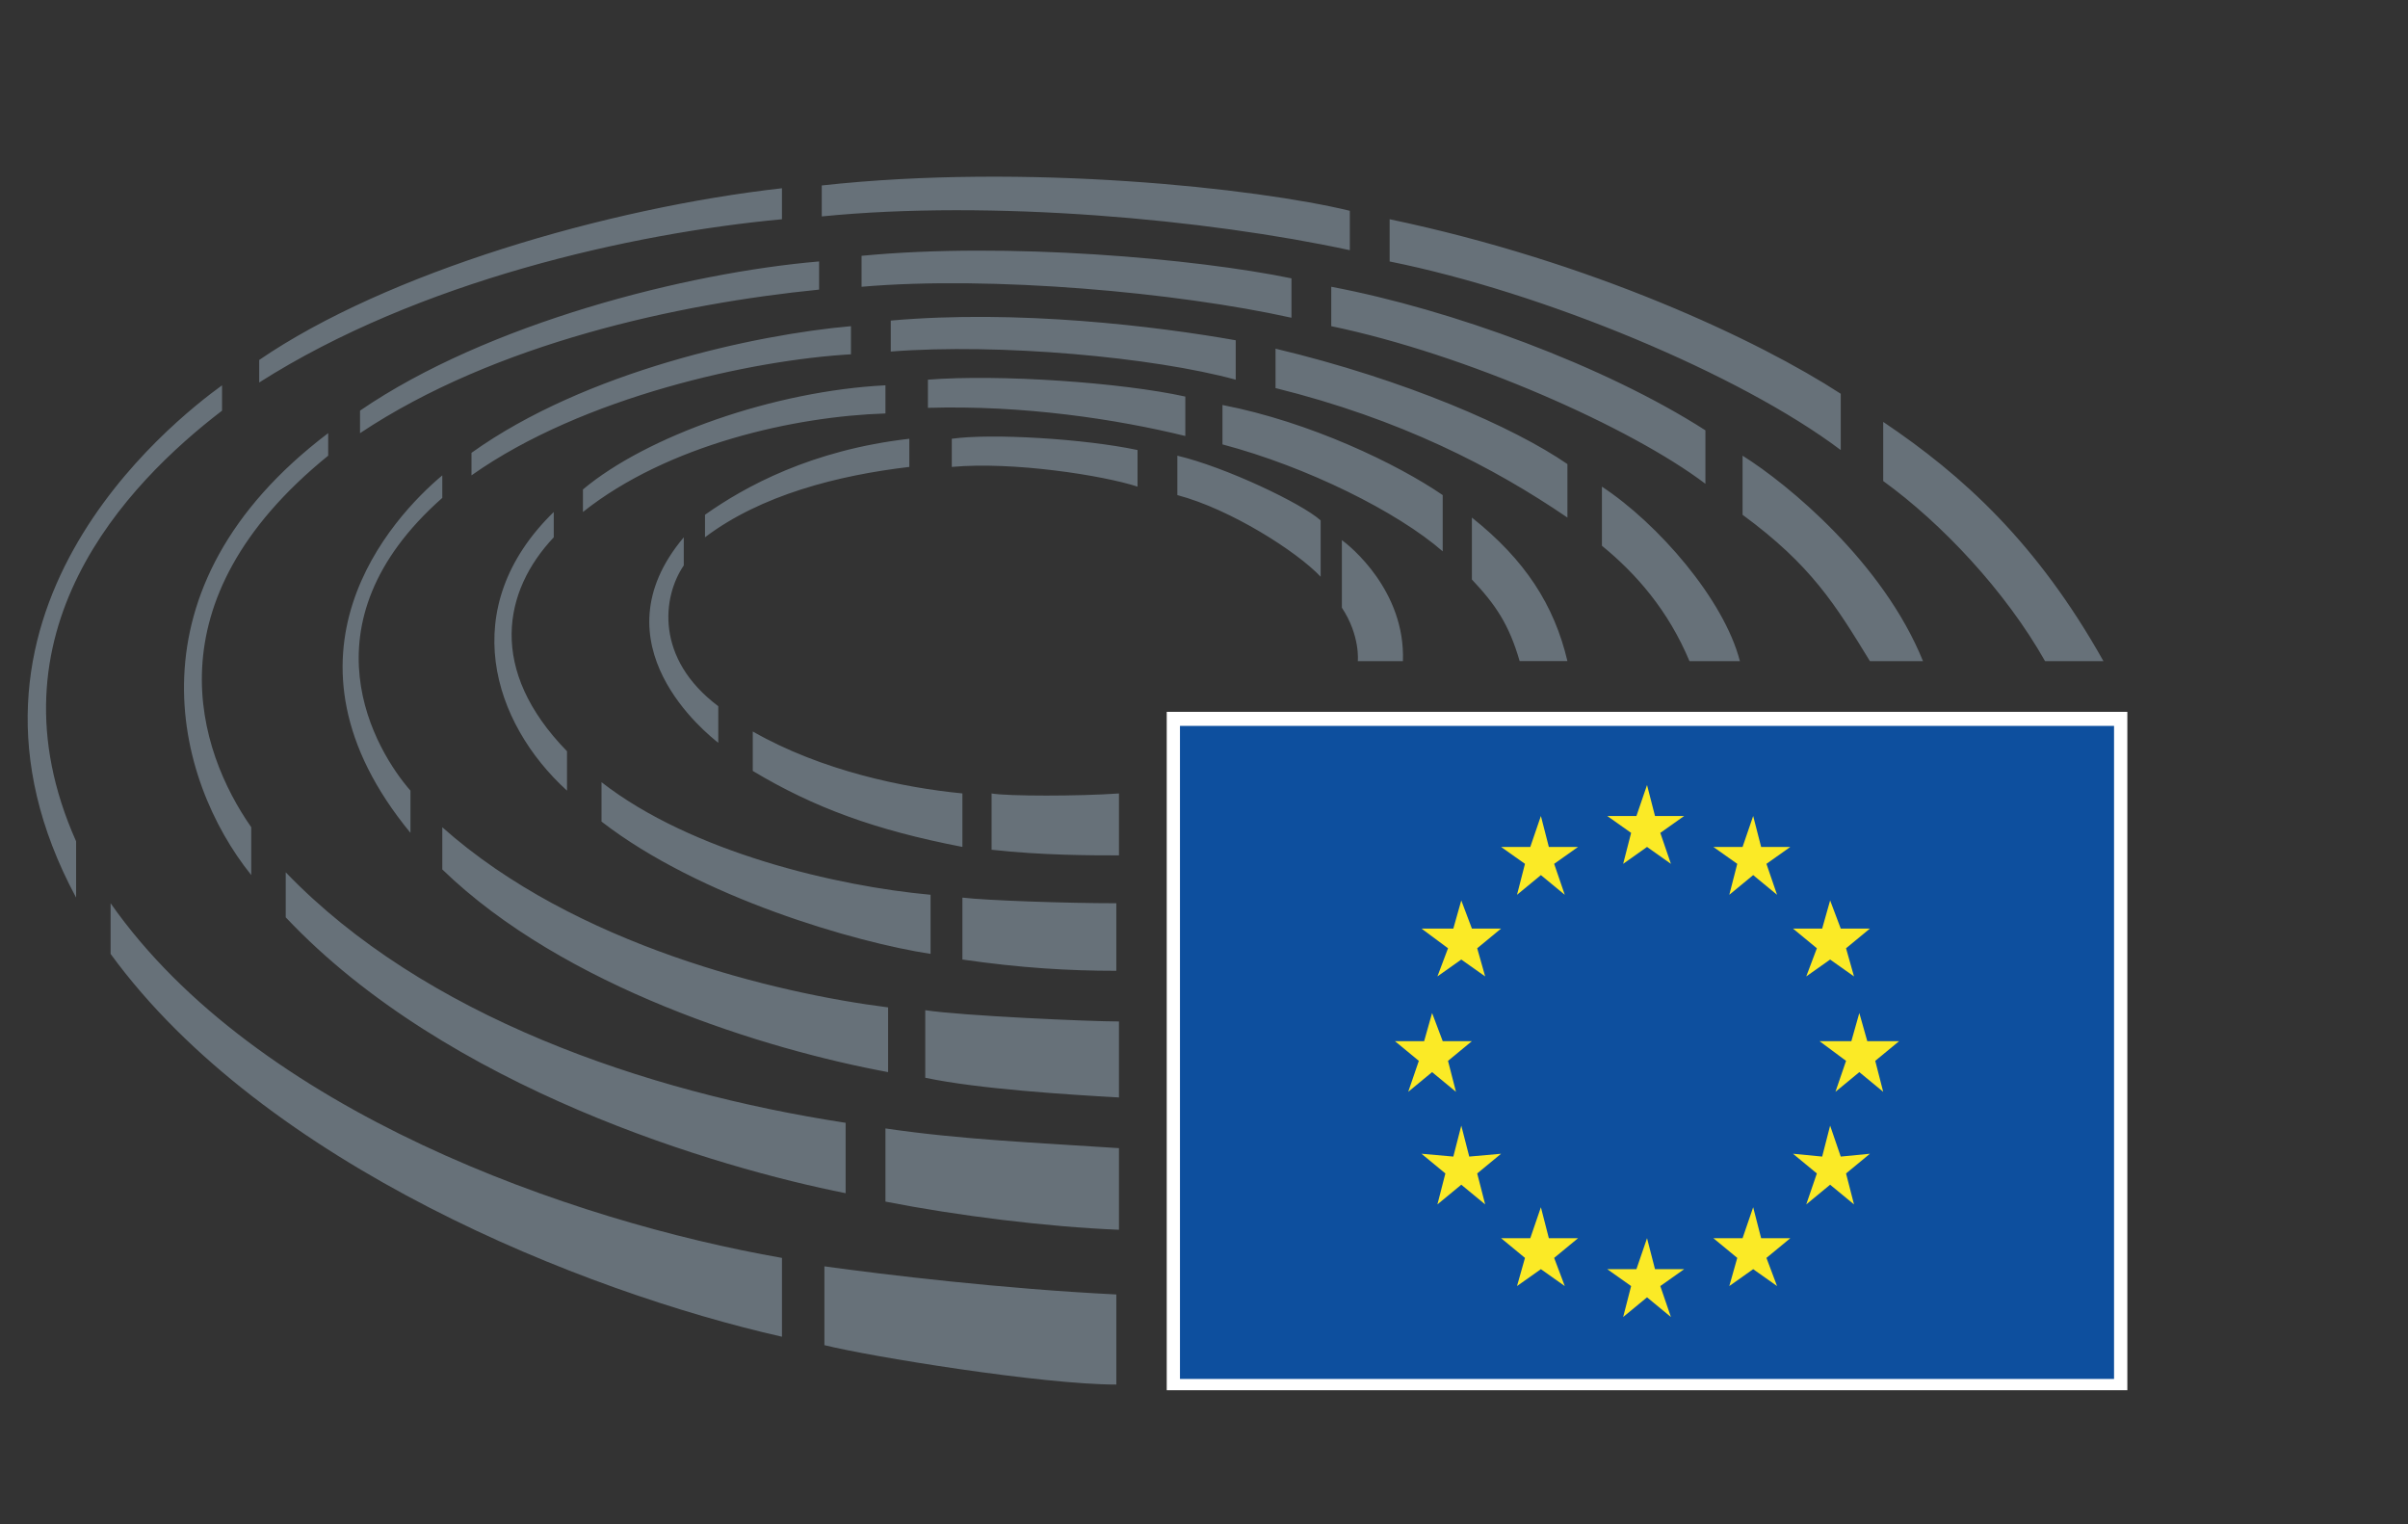<?xml version="1.0" encoding="UTF-8"?><svg id="uuid-020f6ac4-85d7-421c-9783-86dd0bdd1c26" xmlns="http://www.w3.org/2000/svg" xmlns:xlink="http://www.w3.org/1999/xlink" viewBox="0 0 81.67 51.695"><rect x="0" y="0" width="81.67" height="51.695" fill="#333333" stroke="none"/><defs><style>.uuid-1a08daee-9683-4763-b003-32df2744fad4{fill:#fff;}.uuid-3170ea23-51e2-42a3-851b-e0e8581df2d4{fill:#677179;}.uuid-a380a840-2024-46e9-87e6-44b6ea038a04{fill:none;}.uuid-d0331590-92d1-4841-a212-38e2afb1dd41{clip-path:url(#uuid-5ac0625f-8b2d-4db0-ac33-f28c5077632c);}.uuid-c34d6079-801f-484b-85c9-1faa9eda2e9c{fill:#fbea26;}.uuid-68e5fe88-1fac-4f6b-9775-020db49f59b9{fill:#0d4f9e;}</style><clipPath id="uuid-5ac0625f-8b2d-4db0-ac33-f28c5077632c"><rect class="uuid-a380a840-2024-46e9-87e6-44b6ea038a04" x=".151" y="5.525" width="72" height="42"/></clipPath></defs><g id="uuid-1b8c2bea-a446-4b5e-b1e4-7d890ac6c09e"><rect class="uuid-a380a840-2024-46e9-87e6-44b6ea038a04" width="76.311" height="50.34"/><rect class="uuid-a380a840-2024-46e9-87e6-44b6ea038a04" x="1.429" y="1.355" width="80.241" height="50.34"/><g class="uuid-d0331590-92d1-4841-a212-38e2afb1dd41"><path class="uuid-1a08daee-9683-4763-b003-32df2744fad4" d="M39.571,24.139h32.58v23.005h-32.58v-23.005Z"/><path class="uuid-68e5fe88-1fac-4f6b-9775-020db49f59b9" d="M40.02,24.616h31.68v22.146h-31.68v-22.146Z"/><path class="uuid-c34d6079-801f-484b-85c9-1faa9eda2e9c" d="M55.861,26.621l.27,1.05h.99l-.81.573.36,1.05-.81-.573-.81.573.27-1.05-.81-.573h.99l.36-1.05ZM55.861,41.989l.27,1.05h.99l-.81.573.36,1.05-.81-.668-.81.668.27-1.05-.81-.573h.99l.36-1.05ZM52.261,27.671l.27,1.05h.99l-.81.573.36,1.05-.81-.668-.81.668.27-1.05-.81-.573h.99l.36-1.05ZM49.561,30.534l.36.955h.99l-.81.668.27.955-.81-.573-.81.573.36-.955-.9-.668h1.08l.27-.955ZM48.571,34.352l.36.955h.99l-.81.668.27,1.05-.81-.668-.81.668.36-1.05-.81-.668h.99l.27-.955ZM49.561,38.171l.27,1.05,1.08-.096-.81.668.27,1.05-.81-.668-.81.668.27-1.05-.81-.668,1.08.096.27-1.05ZM52.261,40.939l.27,1.05h.99l-.81.668.36.955-.81-.573-.81.573.27-.955-.81-.668h.99l.36-1.05ZM59.461,27.671l-.36,1.05h-.99l.81.573-.27,1.05.81-.668.81.668-.36-1.05.81-.573h-.99l-.27-1.05ZM62.071,30.534l-.27.955h-.99l.81.668-.36.955.81-.573.81.573-.27-.955.81-.668h-.99l-.36-.955ZM63.061,34.352l-.27.955h-1.08l.9.668-.36,1.05.81-.668.81.668-.27-1.05.81-.668h-1.08l-.27-.955ZM62.071,38.171l-.27,1.05-.99-.096.81.668-.36,1.05.81-.668.81.668-.27-1.05.81-.668-.99.096-.36-1.05ZM59.461,40.939l-.36,1.05h-.99l.81.668-.27.955.81-.573.81.573-.36-.955.81-.668h-.99l-.27-1.05Z"/><path class="uuid-3170ea23-51e2-42a3-851b-e0e8581df2d4" d="M44.791,19.557v-1.909c-.63-.573-3.24-1.814-4.86-2.195v1.336c1.8.477,4.05,1.909,4.86,2.768ZM46.051,22.421h1.53c.09-2.386-1.8-3.914-2.07-4.105v2.291c.63.955.54,1.814.54,1.814ZM49.921,17.552v2.1c.81.859,1.26,1.527,1.62,2.768h1.62c-.45-1.909-1.44-3.436-3.24-4.868ZM48.931,18.698v-1.909c-1.53-1.05-4.5-2.482-7.47-3.055v1.336c2.88.764,5.94,2.291,7.47,3.627ZM53.161,17.552v-1.814c-1.8-1.241-5.49-2.864-9.9-3.914v1.336c4.23,1.05,7.38,2.673,9.9,4.391ZM54.331,16.502v2.005c1.17.955,2.25,2.195,2.97,3.914h1.71c-.54-2.1-2.79-4.677-4.68-5.918ZM57.841,16.407v-1.814c-3.42-2.195-8.64-4.105-12.69-4.868v1.336c4.59.955,10.17,3.436,12.69,5.345ZM63.421,22.421h1.8c-1.35-3.341-4.59-6.014-6.12-6.968v2.004c2.34,1.718,3.15,3.055,4.32,4.964ZM62.431,15.262v-1.909c-2.79-1.814-8.46-4.486-15.3-5.918v1.432c5.22,1.05,11.88,3.818,15.3,6.395ZM69.361,22.421h1.98c-2.25-4.009-4.77-6.3-7.47-8.114v2.005c1.98,1.432,4.14,3.723,5.49,6.109ZM38.581,16.502v-1.241c-1.8-.382-4.95-.573-6.3-.382v.955c2.07-.191,5.13.286,6.3.668ZM30.841,15.834v-.955c-3.33.382-5.58,1.623-6.93,2.577v.764c1.89-1.432,4.5-2.1,6.93-2.386ZM23.191,19.175v-.954c-3.06,3.627.81,6.682,1.17,6.968v-1.241c-2.16-1.623-1.89-3.723-1.17-4.773ZM25.531,24.807v1.336c2.07,1.241,4.14,2.004,7.11,2.577v-1.814c-1.98-.191-4.77-.764-7.11-2.1ZM33.631,26.907v1.909c1.71.191,3.42.191,4.32.191v-2.1c-1.35.096-3.78.096-4.32,0ZM40.201,14.784v-1.336c-2.16-.477-6.3-.764-8.73-.573v.955c3.24-.095,6.39.382,8.73.955ZM31.561,32.348v-2.005c-3.15-.286-8.1-1.432-11.16-3.818v1.336c3.33,2.577,8.64,4.105,11.16,4.486ZM19.231,26.812v-1.336c-2.7-2.768-2.16-5.441-.45-7.255v-.859c-3.33,3.245-2.07,7.159.45,9.45ZM32.641,30.439v2.1c1.98.286,3.6.382,5.22.382v-2.291c-1.71,0-4.41-.095-5.22-.191ZM19.771,16.598v.764c2.88-2.291,7.2-3.245,10.26-3.341v-.955c-3.78.191-8.1,1.718-10.26,3.532ZM15.001,28.052v1.432c4.14,4.009,10.98,6.109,15.12,6.873v-2.195c-3.78-.477-10.62-2.1-15.12-6.109ZM41.911,12.875v-1.336c-2.7-.477-7.38-1.05-11.7-.668v1.05c3.69-.286,8.91.191,11.7.955ZM31.381,34.257v2.291c1.8.382,4.86.573,6.57.668v-2.577c-.99,0-5.31-.191-6.57-.382ZM28.861,12.016v-.955c-3.24.286-9,1.527-12.87,4.295v.764c3.78-2.673,9.54-3.914,12.87-4.105ZM15.001,16.884v-.764c-1.71,1.432-6.03,6.109-1.08,12.123v-1.432c-1.17-1.336-3.78-5.632,1.08-9.927ZM43.801,10.775v-1.336c-3.24-.668-9.63-1.241-14.58-.764v1.05c4.41-.382,10.71.191,14.58,1.05ZM30.031,38.266v2.482c2.43.477,5.49.859,7.92.955v-2.768c-2.88-.191-5.31-.286-7.92-.668ZM28.681,40.462v-2.386c-6.84-1.05-14.31-3.627-18.99-8.495v1.527c5.49,5.823,14.67,8.496,18.99,9.355ZM12.211,13.925v.764c4.59-3.055,10.8-4.391,15.57-4.868v-.955c-4.5.382-11.25,2.1-15.57,5.059ZM8.521,29.675v-1.623c-1.8-2.577-3.51-7.636,2.61-12.6v-.764c-6.93,5.25-5.22,11.741-2.61,14.986ZM3.751,30.63v1.718c5.22,7.159,16.02,11.455,22.77,12.982v-2.673c-7.11-1.241-17.82-4.964-22.77-12.027ZM45.781,8.484v-1.336c-3.15-.764-10.98-1.623-17.91-.859v1.05c5.76-.573,13.05.095,17.91,1.145ZM26.521,7.434v-1.05c-5.94.668-13.41,2.864-17.73,5.823v.764c5.4-3.436,12.6-5.059,17.73-5.536ZM27.961,42.943v2.673c1.53.382,7.38,1.336,9.9,1.336v-3.055c-3.87-.191-7.83-.668-9.9-.954ZM7.531,13.925v-.859c-1.71,1.241-10.08,7.827-4.95,17.373v-1.909c-3.15-7.064,1.71-12.123,4.95-14.604Z"/></g></g></svg>